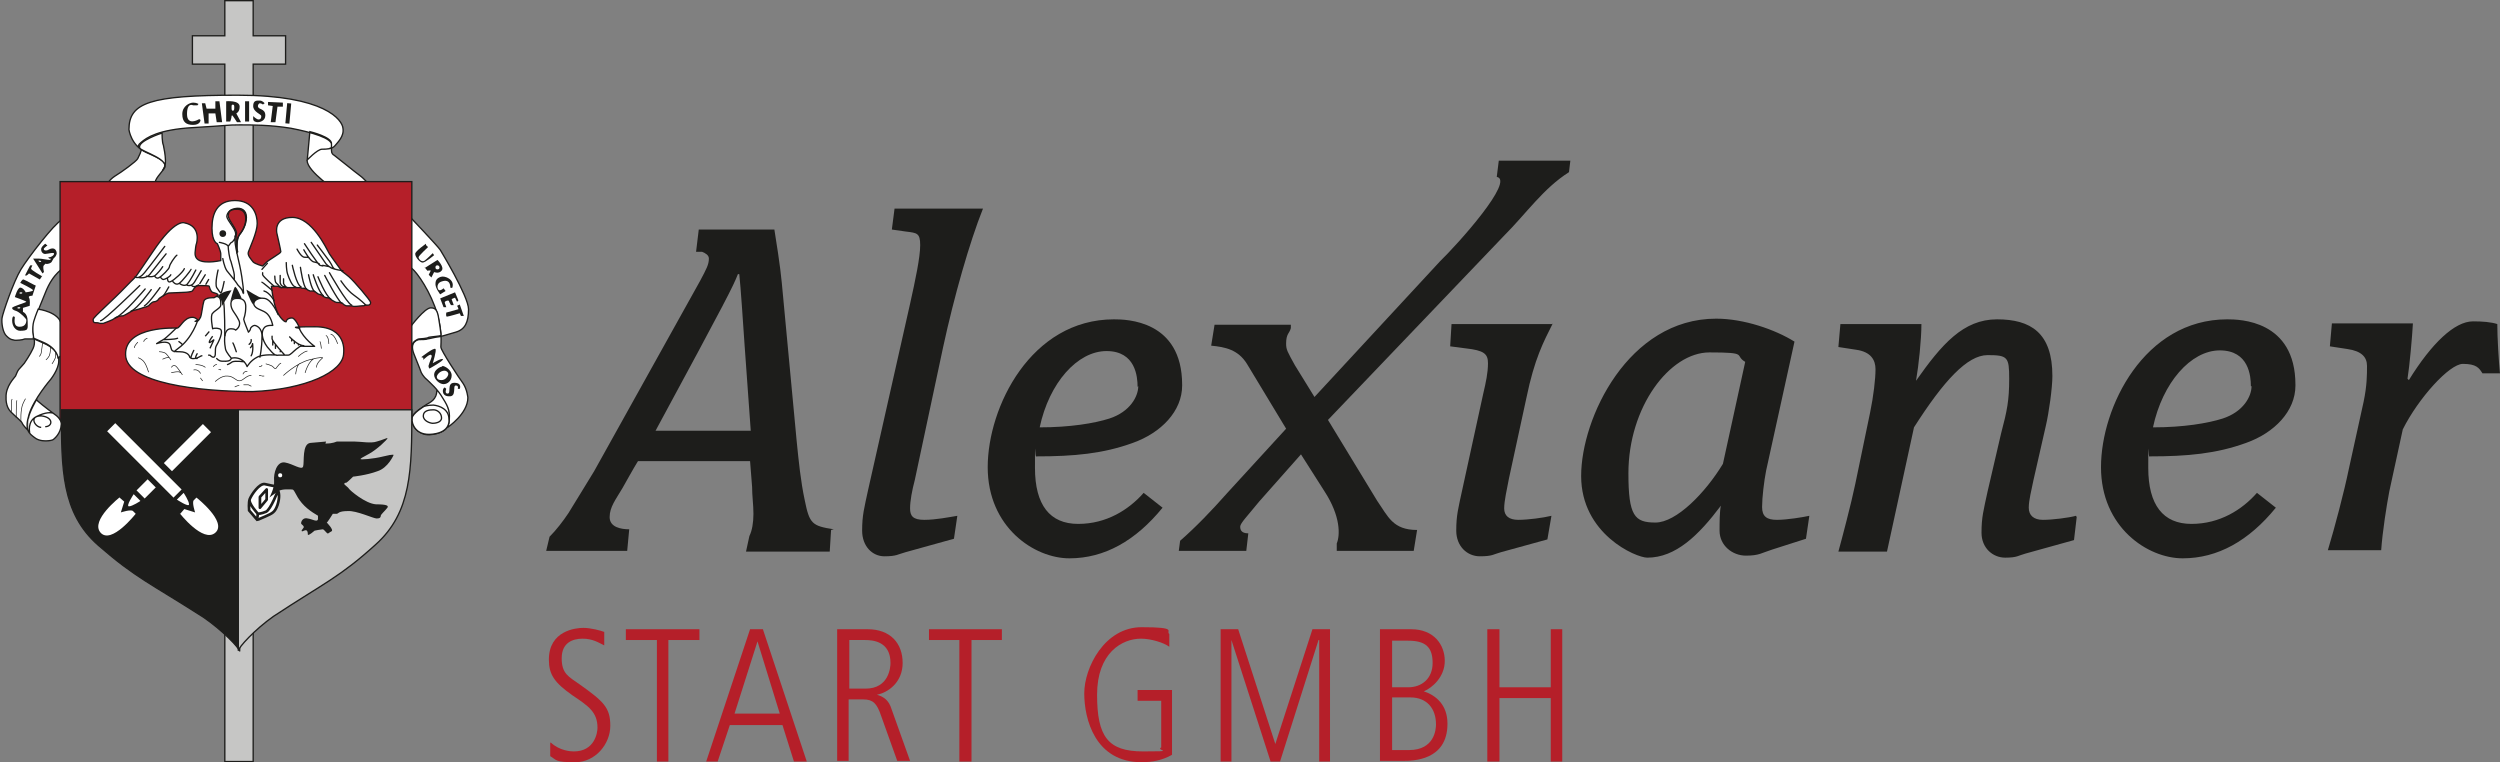 <?xml version="1.0" encoding="UTF-8"?>
<svg id="Ebene_1" xmlns="http://www.w3.org/2000/svg" xmlns:xlink="http://www.w3.org/1999/xlink" version="1.1" viewBox="0 0 370.3 112.9">
  <rect x="0" y="0" width="370.3" height="112.9" fill="#808080" stroke="none"/>
  <!-- Generator: Adobe Illustrator 29.0.0, SVG Export Plug-In . SVG Version: 2.1.0 Build 186)  -->
  <defs>
    <style>
      .st0, .st1, .st2, .st3, .st4, .st5, .st6 {
        fill: none;
      }

      .st1, .st2 {
        stroke-width: .1px;
      }

      .st1, .st2, .st3, .st4, .st5, .st6 {
        stroke: #1d1d1b;
      }

      .st7 {
        fill: #b51f29;
      }

      .st2, .st5, .st6 {
        stroke-linecap: round;
        stroke-linejoin: round;
      }

      .st8 {
        fill: #1d1d1b;
      }

      .st9 {
        clip-path: url(#clippath-1);
      }

      .st10 {
        clip-path: url(#clippath-2);
      }

      .st3, .st5 {
        stroke-width: .2px;
      }

      .st11 {
        fill: #fff;
      }

      .st4, .st6 {
        stroke-width: .4px;
      }

      .st12 {
        fill: #c6c6c5;
      }

      .st13 {
        clip-path: url(#clippath);
      }
    </style>
    <clipPath id="clippath">
      <rect class="st0" width="69.5" height="112.9"/>
    </clipPath>
    <clipPath id="clippath-1">
      <rect class="st0" width="69.5" height="112.9"/>
    </clipPath>
    <clipPath id="clippath-2">
      <rect class="st0" width="69.5" height="112.9"/>
    </clipPath>
  </defs>
  <g>
    <path class="st8" d="M168.6,57.2c0,1.5-1.2,3.8-4.3,4.8-2.2.7-5.8,1.3-10.3,1.3,1.4-6.6,5.6-11.3,9.9-11.3s4.6,3.8,4.6,5.3M175.1,57c0-9.6-8.3-9.7-10.1-9.7-12.3,0-18.7,13-18.7,21.9s6.9,13.5,12.1,13.5,9.8-2.6,13.8-7.5l-2.8-2.2c-2.2,2.5-5.5,4.6-9.7,4.6s-6.4-2.8-6.4-8.3,0-1.2.2-1.7c5.6,0,9.9-.4,14.3-2,4.2-1.5,7.3-4.7,7.3-8.5"/>
    <path class="st8" d="M230,48h-15l-.2,3.3,2.3.3c2.7.3,3.3.8,3.3,2.2s-.3,2.8-.7,4.5l-3.1,14.2c-.6,2.8-.9,3.8-.9,6.1s1.6,3.8,3.5,3.8,2-.3,3.1-.6l6.9-1.9.6-3.5c-1.2.3-3.5.6-4.9.6s-2.1-.6-2.1-1.7.4-2.8.7-4.4l2.6-12c1.2-5.8,2.5-8.2,3.9-11"/>
    <path class="st8" d="M213.3,38.7l-18.6,20.1-2.9-4.7c-1.1-2-1.3-2.3-1.3-3.2,0-1.5.5-1.5.7-2.3v-.5h-11.3l-.5,3.1c2.1.2,4,.6,5.3,2.7l5.8,9.6-8.7,9.5c-2.3,2.6-4.7,5.1-7,7.1l-.2,1.5h10l.3-2.6c-1.1,0-1.2-.6-1.2-1,0-.5,1.1-1.6,2.8-3.7l6.2-7,3.5,5.5c2.4,3.7,2.3,6.5,1.8,7.7v1.1c0,0,11.4,0,11.4,0l.5-3.1c-3.6,0-4.3-2-5.9-4.3l-7.3-12,26-27.2c3.4-3.4,5.9-7.1,9.7-9.5l.2-1.7h-10.6l-.3,2.4c2.7.5-5.7,9.9-8.5,12.6"/>
    <path class="st8" d="M370.3,55.4c-.2-2.1-.4-5.4-.4-7.4-.9-.3-2.2-.4-3.6-.4-2.7,0-6.1,3.2-9.5,8.7l-.2-.2c.3-1.8.7-6.3.8-8.2h-12l-.3,3.4,2.6.4c2.1.3,2.9,1.2,2.9,2.5s0,2.9-.5,5.3l-2.2,10c-.7,3.4-2.1,8.7-3.1,12h7.9c.2-2.8.8-6.6,1.2-8.7l2-9.2c2.3-4.6,6.9-9.7,8.9-9.7s2.4.6,2.9,1.4h2.6ZM333.5,57.2c0,1.5-1.2,3.8-4.3,4.8-2.2.7-5.8,1.3-10.3,1.3,1.4-6.6,5.6-11.4,9.9-11.4s4.6,3.8,4.6,5.3M340,57c0-9.6-8.3-9.7-10.1-9.7-12.3,0-18.7,13-18.7,21.9s6.9,13.5,12.1,13.5,9.8-2.6,13.8-7.5l-2.8-2.2c-2.2,2.5-5.5,4.6-9.7,4.6s-6.4-2.8-6.4-8.3,0-1.2.2-1.7c5.6,0,9.9-.4,14.3-2,4.2-1.5,7.3-4.7,7.3-8.5M307.5,76.4c-1.1.3-3.5.6-4.9.6s-2.1-.7-2.1-1.8.4-2.6.7-4.1l1.8-7.9c.5-2.1,1-5.8,1-7.5,0-6.4-3.2-8.4-8.2-8.4s-8.2,3.7-12,9.1c.4-2.3.8-6.1.8-8.4h-12l-.3,3.4,2.6.4c2.2.3,2.9,1.5,2.9,2.9s-.3,4-.8,6.4l-2.2,10.6c-.6,2.9-2,8.2-2.5,10h7.2l4-18.4c4.4-6.9,7.9-10.7,10.9-10.7s3.2.3,3.2,3.5-.3,4.7-1.2,8.1l-2,8.6c-.6,2.8-.9,3.8-.9,6.1s1.7,3.7,3.5,3.7,1.9-.3,3-.6l7.2-2,.4-3.4ZM258.5,53.6l-3.3,15.1c-2.6,4.3-6.9,8.7-10,8.7s-4-1-4-7.3c0-9.8,6.1-17.9,12-17.9s3.6.4,5.3,1.4M268,76.4c-.9.2-3.3.6-4.8.6s-2.2-.5-2.2-1.9.3-3.9.6-5.4l4.2-19.1c-2.9-1.8-7.5-3.4-11.6-3.4-13,0-20,14.7-20,23.3s8.1,12.1,9.8,12.1c4.2,0,7.6-3.3,10.9-7.7-.2.8-.2,2.7-.2,3.7,0,2.2,1.9,3.7,3.9,3.7s2.3-.4,3.9-.9l5-1.6.5-3.4Z"/>
    <path class="st8" d="M145.7,30.9h-13.2l-.4,3.1,2.1.3c1.6.2,2.1.2,2.1,2s-.7,5.1-1.5,8.7l-6.2,27.5c-.6,2.8-.9,3.8-.9,6.1s1.5,3.8,3.3,3.8,2-.3,3.1-.6l7.2-2,.5-3.4c-1.2.2-3.2.6-4.9.6s-2.1-.6-2.1-1.7.3-2.7.7-4.2l4.2-19.7c1.6-7.4,3.9-15.5,5.9-20.5M111.2,63.8h-14.1c10.6-19.6,11.5-21.4,12.2-23.2h.2c.2,1.7.6,7.8.8,10.7l.9,12.5ZM123.5,78.4c-3.2-.5-3.6-.8-4.3-4.3-.6-2.8-.9-5.8-1.2-8.8l-2.2-23.4c-.2-2.3-.9-6.7-1.1-7.9h-11.2l-.4,3.3h.9c.5.2,1,.5,1,1,0,.9-.4,1.6-1.3,3.3l-15.7,28.2c-.7,1.2-2.6,4.2-3.8,6.2-.8,1.2-1.8,2.5-2.8,3.5l-.5,2.1h12l.3-3.2c-1.2,0-2.9-.3-2.9-1.8s.9-2.6,1.9-4.3c0,0,1.9-3.4,2.3-4h16.6l.3,3.8c0,1.3.2,2.7.2,4s-.2,2.5-.6,3.3l-.5,2.3h12.4l.2-3.2Z"/>
    <path class="st7" d="M81.6,110c1.3,1.2,2.9,1.3,3.4,1.3,3.1,0,3.5-2.8,3.5-3.5,0-2.3-1.3-3.2-3.7-4.8-2.7-1.9-3.5-3.1-3.5-5.3,0-4.3,4-4.7,5.1-4.7s2.6.4,3.1.6v2c-.8-.4-1.7-1-3.2-1s-3.1.6-3.1,2.9,1,2.7,2.7,3.9c3.5,2.5,4.5,3.4,4.5,6.1s-2.2,5.4-5.2,5.4-2.7-.3-3.7-.9v-2Z"/>
  </g>
  <polygon class="st7" points="92.7 93.2 103.6 93.2 103.6 94.8 99 94.8 99 112.8 97.3 112.8 97.3 94.8 92.7 94.8 92.7 93.2"/>
  <path class="st7" d="M108.7,105.7h6.8l-3.3-10.7h0l-3.4,10.7ZM111.2,93.2h1.8l6.5,19.6h-1.9l-1.7-5.4h-7.8l-1.8,5.4h-1.7l6.5-19.6Z"/>
  <path class="st7" d="M125.8,102h2.4c3.5,0,3.7-3.2,3.7-3.8,0-3.2-2.6-3.4-3.8-3.4h-2.3v7.2ZM124,93.2h4.5c3.4,0,5.2,2.1,5.2,5s-2.2,4.4-3.8,4.7h0c.6.2,1.5.5,2,1.7l2.9,8.1h-1.9l-2.4-6.7c-.6-1.8-1.2-2.4-2.6-2.4h-2.2v9.1h-1.7v-19.6Z"/>
  <polygon class="st7" points="137.6 93.2 148.4 93.2 148.4 94.8 143.9 94.8 143.9 112.8 142.1 112.8 142.1 94.8 137.6 94.8 137.6 93.2"/>
  <path class="st7" d="M168.4,102.2h5.2v9.6c-1.4.8-2.9,1.1-4.5,1.1-6.9,0-8.5-6.4-8.5-10.2s3-9.8,8.5-9.8,3.5.6,4.1,1v1.9c-.8-.6-2.7-1.2-4.2-1.2-2.8,0-6.5,2.1-6.5,8.3s1.6,8.4,6.8,8.4,1.8-.1,2.7-.6v-6.9h-3.5v-1.6Z"/>
  <polygon class="st7" points="180.8 93.2 183.4 93.2 188.9 110.2 188.9 110.2 194.4 93.2 197 93.2 197 112.8 195.4 112.8 195.4 94.8 195.3 94.8 189.6 112.8 188.2 112.8 182.4 94.8 182.4 94.8 182.4 112.8 180.8 112.8 180.8 93.2"/>
  <path class="st7" d="M206.2,111.1h2.5c3.8,0,4-3.1,4-3.8,0-2.3-1.3-4-3.8-4h-2.7v7.7ZM206.2,101.8h2.4c2,0,3.6-1.3,3.6-3.6s-1-3.3-3.6-3.3h-2.4v7ZM204.4,93.2h4.6c3.4,0,5,2.3,5,4.7s-1.9,4-3.1,4.5h0c1.8.6,3.5,2,3.5,4.8,0,5.5-5.2,5.5-6.6,5.5h-3.4v-19.6Z"/>
  <polygon class="st7" points="220.3 93.2 222.1 93.2 222.1 101.8 229.7 101.8 229.7 93.2 231.4 93.2 231.4 112.8 229.7 112.8 229.7 103.4 222.1 103.4 222.1 112.8 220.3 112.8 220.3 93.2"/>
  <polygon class="st12" points="28.5 9.5 28.5 5.3 33.3 5.3 33.3 .1 37.5 .1 37.5 5.3 42.3 5.3 42.3 9.5 37.5 9.5 37.5 112.8 33.3 112.8 33.3 9.5 28.5 9.5"/>
  <g class="st13">
    <polygon class="st3" points="28.5 9.5 28.5 5.3 33.3 5.3 33.3 .1 37.5 .1 37.5 5.3 42.3 5.3 42.3 9.5 37.5 9.5 37.5 112.8 33.3 112.8 33.3 9.5 28.5 9.5"/>
  </g>
  <g>
    <path class="st11" d="M64.8,57.8s1.1,1.4,1.3,2c.2.5.5,2,.5,2,0,0-.4-1-1.2-1.5-.7-.4-2-.5-2.3-.3-.2.1,1-.6,1.2-.9.2-.3.5-1.3.5-1.3"/>
    <path class="st11" d="M4.2,63.8s-.8-.8-.9-1.1-.9-.9-1.7-1.7-.7-2.1-.7-2.1c-.1-1.7,1.3-3,1.4-3.2.1-.2.3-.8.5-1,.2-.2.8-.9.8-.9,0,0,.9-1.3,1.3-2.2.4-.9.1-1.4,0-2.5,0-1.1.5-2.6,1.8-5.7,1.2-3.1,2.9-3.8,2.9-3.8,0,0,.6-7.6-.5-7s-4.9,5.5-6,7.3c-1.1,1.8-2.7,6.5-2.8,7.2-.1.7.1,2.2.7,2.7.6.6.9.5,1.2.6.3,0,1,0,1.5-.2.5,0,1.2,0,1.3,0,.1,0,0,0,1.4.6,1.4.6,2.4,1.5,2.3,2.7,0,1.2-1.2,2.7-1.2,2.7,0,0-2.5,2.9-3.2,5.2-.7,2.3,0,2.8.8,3.4.7.6,1.8.5,1.8.5.4,0,.9-.1,1-.2.1-.1,1.1-.8,1.2-2.3,0,0,0-.8-1.1-1.5-1.1-.8-2.6-2-2.6-2.1,0,0-1.1,1.9-1.2,2.8"/>
  </g>
  <g class="st9">
    <path class="st3" d="M4.4,64.1s-.4-1.7,1-2.4c1.4-.7,2.2-.6,2.5-.5M6.1,63.3c-.9,0-1.9-1.7,0-1.7,1.9.2,1.7,1.6.6,1.6M4.2,63.8s-.8-.8-.9-1.1-.9-.9-1.7-1.7-.7-2.1-.7-2.1c-.1-1.7,1.3-3,1.4-3.2.1-.2.3-.8.5-1,.2-.2.8-.9.8-.9,0,0,.9-1.3,1.3-2.2.4-.9.1-1.4,0-2.5,0-1.1.5-2.6,1.8-5.7,1.2-3.1,2.9-3.8,2.9-3.8,0,0,.6-7.6-.5-7s-4.9,5.5-6,7.3c-1.1,1.8-2.7,6.5-2.8,7.2-.1.7.1,2.2.7,2.7.6.6.9.5,1.2.6.3,0,1,0,1.5-.2.5,0,1.2,0,1.3,0,.1,0,0,0,1.4.6,1.4.6,2.4,1.5,2.3,2.7,0,1.2-1.2,2.7-1.2,2.7,0,0-2.5,2.9-3.2,5.2-.7,2.3,0,2.8.8,3.4.7.6,1.8.5,1.8.5.4,0,.9-.1,1-.2.1-.1,1.1-.8,1.2-2.3,0,0,0-.8-1.1-1.5-1.1-.8-2.6-2-2.6-2.1,0,0-1.1,1.9-1.2,2.8"/>
  </g>
  <g>
    <path class="st1" d="M8.2,52.1s0,.4,0,.9c-.2.5-.5.9-.5.9M7.5,51.4s0,.8-.2,1.3c-.3.5-.5.6-.5.6M6.3,50.8s-.1,1-.2,1.5c-.1.4-.3.5-.3.5M1.7,61s0-1.4,0-1.5c0-.2.1-.4.1-.4M2.4,61.9s0-2.3.1-2.6M3.1,62.5s-.1-1.8.3-2.7c.4-.9.4-.7.4-.7"/>
    <path class="st11" d="M45.4,23.8s1.6-1.7,2.3-1.7c.6,0,1.5,0,1.9-.5s1.4-1.4,1.2-2.6c-.1-1.2-2.6-4.9-15.6-4.9s-16.1,1.1-16.1,5.1c0,0,.3,2.4,2.6,3.4,2.3,1,2.8,1.4,2.7,2,0,.6-1.4,1.7-1.4,2.4l-7.1.3s.2-.6,1.1-1.2c1-.6,3.2-2.2,3.4-2.6.2-.4.6-1.2.5-1.4,0-.2-.9-.3,0-1,.8-.7,2.5-1.9,7.7-2.2,5.2-.3,5-.4,6.9-.4,1.9,0,4.5,0,7.6.5,3.1.6,6.2,1.5,6,2.5,0,.3,0,.6,0,.8,0,0,0,0,0,0,0,.4.2.6.4.7.3.2,3.1,2.5,3.8,3,.7.5,1.5,1.5,1.5,1.5l-4.8.9s-4.5-3-4.5-4.6l.4-4.3s3.3.8,3.2,1.8v.4"/>
    <path class="st3" d="M45.4,23.8s1.6-1.7,2.3-1.7c.6,0,1.5,0,1.9-.5s1.4-1.4,1.2-2.6c-.1-1.2-2.6-4.9-15.6-4.9s-16.1,1.1-16.1,5.1c0,0,.3,2.4,2.6,3.4,2.3,1,2.8,1.4,2.7,2,0,.6-1.4,1.7-1.4,2.4l-7.1.3s.2-.6,1.1-1.2c1-.6,3.2-2.2,3.4-2.6.2-.4.6-1.2.5-1.4,0-.2-.9-.3,0-1,.8-.7,2.5-1.9,7.7-2.2,5.2-.3,5-.4,6.9-.4,1.9,0,4.5,0,7.6.5,3.1.6,6.2,1.5,6,2.5,0,.3,0,.6,0,.8,0,0,0,0,0,0,0,.4.2.6.4.7.3.2,3.1,2.5,3.8,3,.7.5,1.5,1.5,1.5,1.5l-4.8.9s-4.5-3-4.5-4.6l.4-4.3s3.3.8,3.2,1.8v.4"/>
    <path class="st11" d="M24.1,25.2c.5-.7.4-1.1.4-1.6,0-.5-.2-1.7-.3-2.1-.2-.4-.2-1.8-.2-1.8,0,0-3.7,1.2-3.3,2.2,0,.5,5.1,1.8,3.4,3.3"/>
    <path class="st3" d="M24.1,25.2c.5-.7.4-1.1.4-1.6,0-.5-.2-1.7-.3-2.1-.2-.4-.2-1.8-.2-1.8,0,0-3.7,1.2-3.3,2.2,0,.5,5.1,1.8,3.4,3.3Z"/>
    <path class="st11" d="M64.7,57.8c0,1.4-1,1.8-1.5,2.1-.4.3-2.2,1.3-2.2,2.1,0,1.7,1.6,2.4,2.4,2.4s2.9-.3,3.1-1.8c.2-1.5,0-2.2-.9-3.6-.8-1.4-1.9-2.3-2.4-2.8-.5-.4-.8-1-.8-1,0,0-.4-1.1-1.1-2.8-.7-1.8.6-2.1.8-2.1s1.1,0,1.2-.1c.2,0,1.3-.3,1.6-.3.3,0,1.2-.3,2.6-.7,1.4-.4,1.9-1.5,1.9-3.4,0-1.9-4.2-8.8-4.2-8.8-.5-.7-4.5-4.9-4.5-4.9v7.5c.5,0,2.5,2.6,3.7,5.8s.9,5.5.9,6,2.7,4.6,3.3,5.4c.6.9.7,2.1.7,2.1,0,2.4-3,4.4-3,4.4"/>
  </g>
  <g class="st10">
    <path class="st3" d="M64.7,57.8c0,1.4-1,1.8-1.5,2.1-.4.3-2.2,1.3-2.2,2.1,0,1.7,1.6,2.4,2.4,2.4s2.9-.3,3.1-1.8c.2-1.5,0-2.2-.9-3.6-.8-1.4-1.9-2.3-2.4-2.8-.5-.4-.8-1-.8-1,0,0-.4-1.1-1.1-2.8-.7-1.8.6-2.1.8-2.1s1.1,0,1.2-.1c.2,0,1.3-.3,1.6-.3.3,0,1.2-.3,2.6-.7,1.4-.4,1.9-1.5,1.9-3.4,0-1.9-4.2-8.8-4.2-8.8-.5-.7-4.5-4.9-4.5-4.9v7.5c.5,0,2.5,2.6,3.7,5.8s.9,5.5.9,6,2.7,4.6,3.3,5.4c.6.9.7,2.1.7,2.1,0,2.4-3,4.4-3,4.4"/>
  </g>
  <g>
    <path class="st11" d="M64.7,64.2c2.1-.5,1.8-2.1,1.8-2.1,0-1.5-1.4-2-2.3-2.1-.9,0-1.4.2-1.4.2,0,0-1.7,1-1.8,1.8,0,.8.6,2.9,3.7,2.2"/>
    <path class="st3" d="M64.7,64.2c2.1-.5,1.8-2.1,1.8-2.1,0-1.5-1.4-2-2.3-2.1-.9,0-1.4.2-1.4.2,0,0-1.7,1-1.8,1.8,0,.8.6,2.9,3.7,2.2Z"/>
    <path class="st11" d="M60.8,48.4s2.1-2.8,3-2.8c.7,0,1,.3,1.2,1.7,0,0,.4,2.4.3,2.4-.1.1-1.8.2-1.9.3,0,.1-1.1.2-1.3.2-.3,0-1,.5-1,.8,0,.3-.6.2-.6.2l.3-2.9Z"/>
    <path class="st3" d="M60.8,48.4s2.1-2.8,3-2.8c.7,0,1,.3,1.2,1.7,0,0,.4,2.4.3,2.4-.1.1-1.8.2-1.9.3,0,.1-1.1.2-1.3.2-.3,0-1,.5-1,.8,0,.3-.6.2-.6.2l.3-2.9Z"/>
    <path class="st11" d="M5.7,45.8s3.1.4,3.4,2.3c.3,1.9,0,4.6,0,4.6l-.5.3h0s-.1-1.4-2.2-2.3c-2.1-.9-1.4-.6-1.4-.6,0,0-.3-1.5,0-2.5.3-1,.7-1.9.7-1.9"/>
    <path class="st3" d="M5.7,45.8s3.1.4,3.4,2.3c.3,1.9,0,4.6,0,4.6l-.5.3h0s-.1-1.4-2.2-2.3c-2.1-.9-1.4-.6-1.4-.6,0,0-.3-1.5,0-2.5.3-1,.7-1.9.7-1.9Z"/>
    <path class="st11" d="M64.2,60.7c.6,0,1.2.5,1.2,1.2s-1,.8-1.3.8-1.4-.3-1.4-1.1.9-.9,1.5-.9"/>
    <path class="st3" d="M64.2,60.7c.6,0,1.2.5,1.2,1.2s-1,.8-1.3.8-1.4-.3-1.4-1.1.9-.9,1.5-.9Z"/>
    <path class="st8" d="M3,49c-.7,0-1.2-.7-1.2-1.5,0-.8.3-.7.4-.5,0,.2-.3,1.4.7,1.4s1-.8,1-1-.8-1-1.4-1.3c-.6-.2-.7-.3-.7-.5s2.1-.8,2.1-.9-1.7-.7-1.7-.7c0,0,.4-1.4.8-1.4.4,0,.8.6.8.7,0,0,1-.1,1.1-.3,0-.2-1.9-1.1-1.9-1.1,0,0,.3-.6.5-.5.3.1,1.7.9,1.8.9,0,0-.5,1.5-.5,1.5,0,0-.7,0-.5.3.2.3.1,1.2.1,1.2l-1,.3v.6c0,0,.7.2.7,1.4s.2,1.4-1.3,1.4"/>
    <path class="st11" d="M3.3,43.4c0,0,0,.1-.2.1s-.2,0-.2-.1,0-.1.2-.1.2,0,.2.1"/>
    <path class="st11" d="M3,45.6c0,0,0,.1-.2.1s-.2,0-.2-.1,0-.1.2-.1.2,0,.2.1"/>
    <path class="st8" d="M6.2,40.9s-1.6-.9-1.6-1.1c0-.1.2-.5.2-.5h-.3c0-.1-.8,1.5-.8,1.5h.2c0,.1.4-.3.4-.3l1.6.9.4-.6Z"/>
    <path class="st8" d="M6.5,40.2s-.2-.7,0-.9c.2-.2.2-.3.4-.2.2,0,.7-.1.8-.4.2-.3.2-.4.3-.5.1,0,.4-.4.4-.7,0-.3-.2-.7-.6-.7-.5,0-.6.3-1,.3-.4,0-.3-.3-.3-.3,0,0,.4-.4.5-.4s-.3-.3-.3-.3c0,0-.7.5-.6.9,0,.4.4.7.7.6.3,0,1.3-.3,1.2,0,0,.2-.4.5-.7.5s0,.2,0,.2h.2c0,.1,0,.2-.1.2-.4,0-1.2-.2-1.7-.2-.8,0-.8,0-.8,0l1.4,2.2.2-.2Z"/>
    <path class="st8" d="M28.6,15.2c-.5,0-1.6.5-1.6,1.7s.6,1.6,1.6,1.6,1.1-.6,1.1-.7-.2-.2-.3-.1c0,0-1.7,1-1.7-.8s.9-1.3.9-1.3h.6c0,.1.2-.2.2-.2,0,0-.3-.2-.8-.2"/>
    <path class="st8" d="M29.9,15.3l.4,3h.6v-1.5c0,0,1,0,1,0l.2,1.3h.8c0,0-.4-3.1-.4-3.1,0,0-.6,0-.6,0,0,.1,0,1.1,0,1.1h-1.3s-.2-.8-.2-.8h-.7Z"/>
    <path class="st8" d="M33.5,18v-3s2-.2,2,.8c0,.8-.5,1-.5,1l.7,1.3h-.6c0,0-.7-1.1-.7-1,0,0-.1,0-.1.1,0,.3-.2.8-.2.8h-.6Z"/>
    <path class="st11" d="M34.7,15.9c0,.2,0,.5-.2.5s-.2-.2-.2-.5,0-.4.2-.4.2.2.2.4"/>
  </g>
  <rect class="st8" x="36.3" y="15" width=".6" height="3"/>
  <rect class="st8" x="41.2" y="16.5" width="3" height=".6" transform="translate(22.1 57.8) rotate(-84.8)"/>
  <path class="st8" d="M39,15.5s-.3-.2-.5-.2c-.2,0-.3.3-.3.4,0,.6,1.1.3,1.1,1.4,0,.8-.8,1-1.1,1s-.7-.1-.7-.5v-.3s0-.1,0-.1c0,0,.5.5.8.5.3,0,.4-.2.4-.5,0-.3-1.2-.6-1.2-1.5s.6-.8,1-.8c.4,0,.7.4.7.4l-.3.2Z"/>
  <polygon class="st8" points="39.7 15.1 41.9 15.2 41.9 15.8 41.1 15.8 40.8 18.1 40.1 18.1 40.4 15.7 39.7 15.6 39.7 15.1"/>
  <g>
    <path class="st8" d="M63.1,36.3l.3.3s-1.4,1.3-1.4,1.5c0,.3.5.8.9.5.4-.3,1.2-1.1,1.2-1.1l.2.3s-1.3,1.1-1.7,1.1-1.1-.8-1.1-1.3c0-.4,1.6-1.5,1.6-1.5"/>
    <path class="st8" d="M62.9,39.7l1.9-1.2s1.1,1.1.6,1.6c-.4.5-1.1.2-1.1.2l-.4.8-.4-.4.3-.6h0c0-.1-.5,0-.5,0l-.4-.5Z"/>
    <path class="st11" d="M65.1,39.6c0-.1-.1-.3-.3-.3s-.3.1-.3.3.1.3.3.3.3-.1.3-.3"/>
    <path class="st8" d="M66.7,42.6s.1-1.4-1.3-.9c-.9.3-.6,1.3-.3,1.3s.6-.3.6-.3l.3.4-.8.5s-.7-.9-.7-1.5.2-.9.8-1.1c.6-.2,2.1.4,1.7,1.6,0,.1-.3,0-.3,0"/>
    <path class="st8" d="M67.9,44.5l-.5-1.2-2.2.9.5,1.3h.4c0-.1-.3-.7-.2-.8s.5-.3.6-.1c0,.1.3.6.3.6h.4c0-.1-.3-.8-.3-.9,0,0,.4-.2.5-.2,0,0,.3.6.3.6l.2-.2Z"/>
    <path class="st8" d="M68.7,46.8h-.4c0,.1-.2-.4-.2-.4,0,0-1.7.5-1.9.5s-.1-.6-.1-.6c0,0,1.1-.3,1.8-.5,0-.2-.2-.5-.2-.5l.4-.2"/>
    <path class="st8" d="M62.4,52.9s1.9-1.5,2.1-1.2c.2.2-.4,2.1-.4,2.1,0,0,1.3-.8,1.5-.6.2.2-2,1.4-2,1.4,0,0-.2-.3-.1-.5.1-.5.6-1.3.4-1.5-.2-.3-1.2.7-1.2.7v-.3Z"/>
    <path class="st8" d="M65.5,54.2c.4,0,1.4.6,1.4,1.4s-.6,1.3-1.2,1.3-1.4-.7-1.4-1.4.9-1.2,1.2-1.2"/>
    <path class="st11" d="M65.8,54.9c.3,0,.6.2.6.5s-.4.9-1,.9-.7-.3-.7-.5.4-.9,1.2-.9"/>
    <path class="st8" d="M65.9,57.4l.2.2s-.3.7.2.7c.6,0-.2-1.6,1-1.6,1.2,0,.8.9.8.9h-.3s.2-.5-.3-.5c-.5,0,.2,1.7-1,1.6-1.2,0-1-1.3-.6-1.3"/>
    <path class="st11" d="M6.1,38.8c0,0-.1,0-.2,0-.1,0-.2-.1-.2-.2,0,0,.1,0,.2,0,.1,0,.2.1.2.2"/>
  </g>
  <rect class="st7" x="8.9" y="26.9" width="52.1" height="35.2"/>
  <rect class="st3" x="8.9" y="26.9" width="52.1" height="35.2"/>
  <g>
    <path class="st8" d="M9.1,60.7c0,8.8,0,15.3,5.5,20.1s7.7,5.6,15.5,10.6c2.8,1.9,5.4,4.6,5.4,5.1v-35.8H9.1"/>
    <path class="st3" d="M9.1,60.7c0,8.8,0,15.3,5.5,20.1s7.7,5.6,15.5,10.6c2.8,1.9,5.4,4.6,5.4,5.1v-35.8H9.1Z"/>
    <path class="st12" d="M61,60.7c0,8.8,0,15.2-5.4,20-5.3,4.8-7.5,5.6-15.1,10.6-2.7,1.9-5.2,4.6-5.2,5.1v-35.7h25.7"/>
    <path class="st3" d="M61,60.7c0,8.8,0,15.2-5.4,20-5.3,4.8-7.5,5.6-15.1,10.6-2.7,1.9-5.2,4.6-5.2,5.1v-35.7h25.7Z"/>
    <path class="st11" d="M29.3,47.4s-.3-.4-.8-.4c-1.3,0-1.8,1.6-2.3,1.6,0,0-7.7-.4-7.6,3.9,0,4.3,11,5.5,18.8,5.5,7.8-.3,13.5-2.9,13.5-5.7,0,0,.6-3.9-4.2-3.9s-2.3.2-2.3.2c0,0-.7-1.6-1.2-1.5-.5,0-.8.3-.8.5,0,.3-1-.4-1.5-1.8-.5-1.4-.7-3.4-.7-3.4,0,0,.8,0,.9,0,.1,0,.3.1.5.2.2,0,.2,0,.6,0h.7c0,0,.4,0,.4,0s.1,0,.2,0c0,0,0,0,.4,0s.5,0,.6,0c.1,0,0,0,.2.1.2,0,.3,0,.3,0s.5.1.5.2c0,0,.5.3.6.2,0,0,.3,0,.4,0s.6.5.8.5.5.2.6.3c0,0,.3.2.5.2s.3,0,.4.1c0,0,.8.6,1.1.6.3,0,.8,0,.9.2.1.1.2.2.5.3.4,0,.5,0,.8,0,.3.2,1.2,0,1.5,0s.4,0,.4-.1c0,0,.3,0,.5,0s.4-.1.4-.4-2.5-3.2-3.2-3.8c-.7-.6-1.1-.8-1.2-1-.1-.2-1.1-1.5-1.7-2.4-.5-.9-2.6-5.4-5.5-5.4-2.8,0-2.3,2.3-2.3,2.3,0,0,.6,2.6.6,2.8s-1.8,1.2-2.2,1.6c-.4.4-.5.5-.5.5,0,0-1.1-.3-1.4-.6-.3-.4-.9-1-.7-1.5.2-.6,1.3-2.9,1.3-4.2s-.6-3.4-3.3-3.4-3.4,2-3.4,4.1.8,2.3.8,2.3c0,0,.5,1.1.5,1.5,0,.4,0,1,0,1,0,0-1,.2-1.7.2s-2.2,0-2.1-1.4c.1-1.2.2-1.3.2-1.3,0,0,.8-2.6-1.8-3.1,0,0-1.4-.6-4.6,4.2-3.5,5.1-1.9,3-4,5.2-2.1,2.2-4.8,4.5-4.9,4.9,0,.3,0,.5.4.5.3,0,.3,0,.6.1.3,0,.4,0,.5,0,0,0,1.4-.5,1.6-.7.2-.2.8-.4,1-.4.2,0,.4,0,.5-.1.1,0,1.2-.7,1.3-.7.1,0,.8-.2.8-.2,0,0,.7-.2.9-.3.3,0,.5-.2.6-.2,0,0,.5-.6.8-.6.3,0,.6-.2.7-.4,0-.1,1.1-.8,1.5-.9.5,0,1.9-.1,2.3-.1s1.1-.1,1.2-.2c.1-.1.4-.8.9-.8.5,0,1.6,0,1.6.1s.2.8.5.9c.3.1.8.2.8.4,0,.1-.6.4-.6.4,0,0-1.3-.1-1.5.5-.2.6-.3,1.9-.5,2.4-.3.5-.3.6-.8.6"/>
    <path class="st5" d="M29.3,47.4s-.3-.4-.8-.4c-1.3,0-1.8,1.6-2.3,1.6,0,0-7.7-.4-7.6,3.9,0,4.3,11,5.5,18.8,5.5,7.8-.3,13.5-2.9,13.5-5.7,0,0,.6-3.9-4.2-3.9s-2.3.2-2.3.2c0,0-.7-1.6-1.2-1.5-.5,0-.8.3-.8.5,0,.3-1-.4-1.5-1.8-.5-1.4-.7-3.4-.7-3.4,0,0,.8,0,.9,0,.1,0,.3.1.5.2.2,0,.2,0,.6,0h.7c0,0,.4,0,.4,0s.1,0,.2,0c0,0,0,0,.4,0s.5,0,.6,0c.1,0,0,0,.2.1.2,0,.3,0,.3,0s.5.1.5.2c0,0,.5.3.6.2,0,0,.3,0,.4,0s.6.5.8.5.5.2.6.3c0,0,.3.2.5.2s.3,0,.4.1c0,0,.8.6,1.1.6.3,0,.8,0,.9.2.1.1.2.2.5.3.4,0,.5,0,.8,0,.3.2,1.2,0,1.5,0s.4,0,.4-.1c0,0,.3,0,.5,0s.4-.1.4-.4-2.5-3.2-3.2-3.8c-.7-.6-1.1-.8-1.2-1-.1-.2-1.1-1.5-1.7-2.4-.5-.9-2.6-5.4-5.5-5.4-2.8,0-2.3,2.3-2.3,2.3,0,0,.6,2.6.6,2.8s-1.8,1.2-2.2,1.6c-.4.4-.5.5-.5.5,0,0-1.1-.3-1.4-.6-.3-.4-.9-1-.7-1.5.2-.6,1.3-2.9,1.3-4.2s-.6-3.4-3.3-3.4-3.4,2-3.4,4.1.8,2.3.8,2.3c0,0,.5,1.1.5,1.5,0,.4,0,1,0,1,0,0-1,.2-1.7.2s-2.2,0-2.1-1.4c.1-1.2.2-1.3.2-1.3,0,0,.8-2.6-1.8-3.1,0,0-1.4-.6-4.6,4.2-3.5,5.1-1.9,3-4,5.2-2.1,2.2-4.8,4.5-4.9,4.9,0,.3,0,.5.4.5.3,0,.3,0,.6.1.3,0,.4,0,.5,0,0,0,1.4-.5,1.6-.7.2-.2.8-.4,1-.4.2,0,.4,0,.5-.1.1,0,1.2-.7,1.3-.7.1,0,.8-.2.8-.2,0,0,.7-.2.9-.3.3,0,.5-.2.6-.2,0,0,.5-.6.8-.6.3,0,.6-.2.7-.4,0-.1,1.1-.8,1.5-.9.5,0,1.9-.1,2.3-.1s1.1-.1,1.2-.2c.1-.1.4-.8.9-.8.5,0,1.6,0,1.6.1s.2.8.5.9c.3.1.8.2.8.4,0,.1-.6.4-.6.4,0,0-1.3-.1-1.5.5-.2.6-.3,1.9-.5,2.4-.3.5-.3.6-.8.6Z"/>
    <path class="st11" d="M38.8,39.9s.6-.7.8-.9"/>
    <path class="st5" d="M38.8,39.9s.6-.7.8-.9"/>
    <path class="st7" d="M35.1,37.4s-.1-1.9.3-2.5c.4-.6,1.1-1.5,1.1-2.7,0-1.1-.8-1.5-1.7-1.3-.9.2-.9.5-1,1,0,.8,1.5,2.2,1.2,2.9-.2.8.2,2.5.2,2.5"/>
    <path class="st3" d="M35.1,37.4s-.1-1.9.3-2.5c.4-.6,1.1-1.5,1.1-2.7,0-1.1-.8-1.5-1.7-1.3-.9.2-.9.5-1,1,0,.8,1.5,2.2,1.2,2.9-.2.8.2,2.5.2,2.5Z"/>
    <path class="st8" d="M33.5,34.6c0,.3-.2.5-.5.5s-.5-.2-.5-.5.2-.5.5-.5.5.2.5.5"/>
    <path class="st5" d="M26.5,50.6s.6.4.5.5M24.3,50.3s1.6,0,2-.2M29.2,52.4s-.5.8,0,.7M28.7,51.9s-.5,1-.4,1.1M26.1,48.6s-1.5,1.5-1.9,1.7c-.4.2-1,.6-1,.6,0,0,1.7-.6,2,.2.3.8,0,1,1.4,1s1.5.8,1.5.8c0,0,.2.3.7.2.5,0,.9-.4,1.1-.4M29.3,47.4s-.8,2.7-2.9,4.2c-.3.2-.6.5-.6.5M30.9,52.6s.3,0,.3.1c0,0,.4.4.6.1.2-.3,0-1,.2-1.5.3-.5,1.3-2.4.5-2.6-.7-.2-1,0-1,0,0,0-.4-2,0-2.3.3-.4,1.2-.8,1.2-1.2,0-.4.1-1.3-.7-1.3M36.2,53.6s-1.3-.2-1.8,0c-.4.3-.7.4-.7.4M37.1,51.5s.3-.3.3-.6c0-.3.2,1.2-.2,1.8M36.9,51s.4-.3.3-.7M35,52.1s-.4-1.2-.5-1.3M34.3,53.1s-.8-.9-.9-1.4c-.1-.5-.5-3,.8-3,.6,0,.7.2.7.2,0,0,1-.6.4-1.6-.5-1-1.1-1.4-1.1-2.3s.9-.8,1-.8c.1,0,1.2-.1,1.2,1.2,0,1.3-.3,1.7-.3,1.9,0,.2.7,1.9.7,1.9,0,0,.3-.3.3-.5,0-.2.4-.5.6-.5s1.2.3,1.1,1.8c0,1.5-.3,2.9-.3,2.9M41,52.6s-2-.2-2.9.3c-1,.5-1.5,1.4-1.5,1.4,0,0-.4-1.3-1.9-1.3-.9,0,0,.6-1.8.5-.5,0-.8-.4-.8-.4M44.2,51s0,0,0,.1M43.6,50.5s0,.4,0,.4M43.2,50.2s0,.3,0,.3M42.9,49.9s1.2,1.3,2.1,1.3M41.5,51.8s.1.2,0,.3M40.8,51s0,.5,0,.6M40.4,50.4s0,.7,0,.7M42.1,52.5s-1.7-1.8-1.8-2.3v-.4M41.2,46.6s-.9-2.2-2-2.4c-1.1-.2-1.9.5-1.5,1.1.4.6,1.3.6,1.9,1.2.6.6.8,1.7.8,1.7,0,0-1-.1-1.3.4-.4.5-.4,1.6.5,2.8,1,1.2,1.2,1.3,1.7,1.2.5,0,1.1,0,1.4,0,.3,0,.7-.5,1.2-.9.5-.3.4-.5,1.1-.4.7,0,1.6,0,1.6,0,0,0-1.6-1.1-2.3-2.7M40.6,44.5s-.7-1.2-1.5-1.4M40.3,43s-1.4-1.2-1.5-1.2M40.6,42.4s-1.6-1.4-1.7-1.7v-.3M25,42.5s-.6,1.1-.8,1.3M23.7,42.6s-1.7,2.4-2.3,2.7M22.4,42.9s-2,2.8-3,3.2M21.5,42.8s-3.2,3.8-4.4,4.3M20.7,42.3s-5.4,5.3-5.8,5.2M30.9,41.4l-.4.7M30.4,40.7l-.8,1.3M28.4,42.3s.3.4,1-.1M27.6,42.2s.7.4,1.2-.4c.5-.8,1-1.7,1-1.7M26.6,42s.8.6,1.2,0c.5-.6,1.2-2,1.2-2M25.6,41.7s.4.6.9.3c.4-.2,1.8-2,1.8-2.1M24.8,41.2s0,.8.5.5c.5-.2,1.9-1.5,2-1.9M23.8,41.1s.2.3.4.3c.2,0,1-.4,1.1-.7M22.9,40.9s.3.5.7.2c.4-.2,1.5-1.3,1.5-1.6,0-.3.8-1.5,1.1-1.7M21.7,40.9s.6.2,1.1,0c.1,0,.3-.2.4-.3.6-.6.9-1.1.9-1.1M20.5,41.1s1.2.3,1.8-.6c.6-.8,2.3-2.9,2.3-2.9M20,41c0,0,.5.5,1.4-.6.9-1.1,3-3.9,3-3.9M50.5,41.6s.9,1.4,1.9,2.1c1,.7,1.8,1.5,1.8,1.5M48.8,40.4s2.6,4.6,3.3,4.8M48.1,40.8s1.9,3.7,2.5,4.1M47.1,41s1.1,2.8,1.9,3.3M46.4,40.7s.8,2.6,1.5,3.1M45.7,40.7s.4,2.1.9,2.5M44.5,39.6s.4,2.9.9,3.2M43.3,39.3s.6,2.9,1.3,3.2M42.4,38.9s0,1.1.2,1.7c.2.6.7,1.9,1.2,1.9M42,41.3v.7s.3.6.6.6M41.5,40.8s0,1,0,1.1c.1.2.1.5.7.6M40.7,40.9s0,.8.2,1c.2.2.2.2.3.3,0,0,.3.4.5.4M47,36.3s1.3,1.7,1.8,2.4c.5.7.4,1,.9,1.2M46.1,35.9l2.2,3.2s.4.4.8.6c.4.2,1.6.4,1.7.4M45.1,36.1s2,3.1,2.3,3.2c.7.2.4,0,.4,0l1,.2M45,37s.9,1.7,1.5,1.8c.6.1.8.3.8.3M44,36.9s.6,1.2,1.1,1.2.5,0,.7.1M33.8,36.5s.4-.6.5-.6c.1,0,.7-.6.6-1.3,0-.7-1.2-1.9-1.3-2.5,0-.3.2-1.2,1.6-1.1.9,0,1.2.7,1.2,1.4,0,1.4-.9,2.3-.9,2.3,0,0-.4.5-.4,1.3,0,.8,0,1.3,0,1.3M33,38.3s.2,1.2.6,1.8c.4.5,1.4,1.7,1.5,1.9.1.3.8.7.9,1.4.2.7,0-1.8-.5-4.1-.5-2.2-.7-3.1-.7-3.8,0-1.1,0-.2,0-.2M32.5,35.9s1.2.2,1.3.6c0,.4.2,1.9.4,2.2.1.4.5,1.7.5,2s0,0,0,.7"/>
    <path class="st2" d="M50,50.9s-.4-1.3-1-1.4M48.7,50.9s0-1-.4-1.2M47.6,51.6s-.1-.9-.2-1M44.2,52.8s.7-.7,1.3-.8M43.8,55.4s.1-1.4.7-1.6M45.2,55.2s.5-1.8,1.4-2.1M42,55.6s1.9-1.8,3.8-2.3c1.9-.5,2-.3,2-.3,0,0-1,.8-.9,1.4M39.4,53.9s.8.2,1,.4c.2.2.4.5.6.1.3-.4.4-.5.6-.6M38.4,54.3s.4,0,.4-.2M38.8,55.7s.3,0,.3,0M38.4,55.6h.3M36.1,57s.4,0,.7,0c.4.2.4.2.4.2M34.8,57.3s.4-.2.6-.2M36,55.4s.1-.4.6-.4M31.9,56.5s.9-.9,1.8-.8c.9,0,1.3.8,1.8.7.5,0,1-.8,1.7-.8M32.4,54.7s.3,0,.3.1M31.6,54.3s.2-.3.5-.3M29.7,56l.3.4M28.7,54.8s.6-.2,1,.5M29,54s.9,0,1.4.4M25.4,55.2s1.2-.3,1.3,0M25.4,54.4s.2-.4.6-.2c.3.2,1,1.3,1,1.3M24.1,53.2s.8-.4,1-.2M23.6,52.1s.7,0,1,.3c.3.3.7.9.7.9M20.5,53s.6.2.9.7c.3.4.6,1.4.6,1.4M20.4,50.7s-.5.5-.5.8M21.8,50.1s-.5.2-.5.5"/>
    <path class="st5" d="M33.2,41.7s-.3,1.6-.5,1.7M32.3,40s-.5,2-.2,2.6c.4.6.5.7.5.7"/>
    <path class="st8" d="M32.9,45.3l1.4-2.3s-1.3.1-2,.8c0,.3.6.3.6,1.5"/>
    <path class="st8" d="M34.1,44.7s.5-2,.7-2.2c.2-.2,1,1.7,1,1.7,0,0-1.4-.3-1.7.5"/>
    <path class="st8" d="M36.5,42.9s1.9,1.2,2.2,1.2c.3,0-1.1.2-1.1.9s-1-1.5-1.1-2.1"/>
    <path class="st3" d="M33.3,49.8s0-4.6-.2-5.1l-.2-.6M31.5,49.8s-.5.6-.5.9c0,.2.7-.4.7-.4,0,0-.4.9-.6,1.3M31,49.1l-.6.7"/>
    <path class="st11" d="M17.7,73.7l.7.6-.5,1.6s1.5-.5,1.8-.2c.3.3.4.4.4.4,0,0-3.6,4.6-5.2,2.8-1.6-1.8,2.9-5.3,2.9-5.3"/>
    <path class="st11" d="M19.8,73.2l1,1s-1.2.8-1.7.8.7-1.8.7-1.8"/>
  </g>
  <rect class="st11" x="18.8" y="67.5" width="13.9" height="1.7" transform="translate(-40.8 38.2) rotate(-45)"/>
  <rect class="st8" x="21.9" y="68.9" width="3.4" height="2.9" transform="translate(-42.8 37.3) rotate(-45)"/>
  <g>
    <path class="st11" d="M26.7,76.1l.6-.7,1.6.5s-.5-1.5-.2-1.8c.3-.3.4-.4.4-.4,0,0,4.6,3.6,2.8,5.2-1.8,1.6-5.3-2.9-5.3-2.9"/>
    <path class="st11" d="M26.2,74l1-1s.8,1.2.8,1.7c0,.5-1.8-.7-1.8-.7"/>
  </g>
  <rect class="st11" x="20.5" y="61.2" width="1.7" height="13.9" transform="translate(-41.9 35.1) rotate(-45)"/>
  <g>
    <path class="st11" d="M41.2,72.6s-1.1,2.9-1.8,3.2c-.7.3-1.2.3-1.2.3,0,0-1.5-1.6-1.2-2.2.3-.7,1.4-2.3,2.2-2.2.8.2,1.5.3,1.5.3,0,0,1.1.6.4,2.8-.4,1.1-.7,1.2-1.8,1.7-1.1.5-1.2.5-1.2.5l-1.2-1.4s-.1-1.2.1-1.7"/>
    <path class="st4" d="M41.2,72.6s-1.1,2.9-1.8,3.2c-.7.3-1.2.3-1.2.3,0,0-1.5-1.6-1.2-2.2.3-.7,1.4-2.3,2.2-2.2.8.2,1.5.3,1.5.3,0,0,1.1.6.4,2.8-.4,1.1-.7,1.2-1.8,1.7-1.1.5-1.2.5-1.2.5l-1.2-1.4s-.1-1.2.1-1.7"/>
    <path class="st8" d="M48.2,65.7c1.2,0,1.6-.3,1.7-.3,0,0,1.7,0,2.6,0,.9,0,2.5.3,3.3,0,.8-.2,1.6-.6,1.6-.5,0,.2-1.6,1.7-2.7,2.3s-1.3.7-1.3.8c0,.1,1.8,0,3.4-.4,1.6-.4,1.5-.2,1.5-.2,0,0-.8,1.9-2.4,2.4-1.6.6-3.6.8-3.6.8,0,0-.8.8-1,.9-.3,0-.3.1-.3.2s.6.5.7.7c.1.2,2.4,2.2,4,2.3,1.6,0,2,.2,1.6.6-.3.4-.9.9-.9,1.1s-.1.4-.6.4-3-1.2-4.3-1.1c-1.4,0-1.4.4-1.6.4h-.6s-.8,1.3-.9,1.3c0,0,1.1,1.1.7,1.3s-.5.4-.6.3c-.2-.1-.5-.6-.7-.6s-1.2.2-1.2.2c0,0-.9.8-1,.6,0-1-.5-.6-.8-.5-.3,0,0-.3.2-.6,0-.3-.4-.4-.4-.6,0-.3.3-.9,1-.7.7.1,1.4.6,1.5.1v-.5c.1,0-1.4-.7-2.4-1.9-1-1.2-1-1.9-1.4-2-.4,0-1.4-.1-2,.2-.6.4-1.4,1-1.4,1,0,0,.8-1.4.7-2.5-.1-1.1.4-2.9,1.6-2.7s2.5,1.2,2.7.6c.2-.6-.2-3.4,1.1-3.5,1.3-.1,2.3-.2,2.3-.2"/>
    <path class="st11" d="M41.8,70.4c0,.2-.1.3-.3.3s-.3-.1-.3-.3.1-.3.3-.3.3.1.3.3"/>
  </g>
  <polygon class="st6" points="39.5 72.5 38.5 73.6 38.5 75.2 39.5 74 39.5 72.5"/>
  <line class="st4" x1="38.1" y1="76.8" x2="38.2" y2="76.1"/>
</svg>